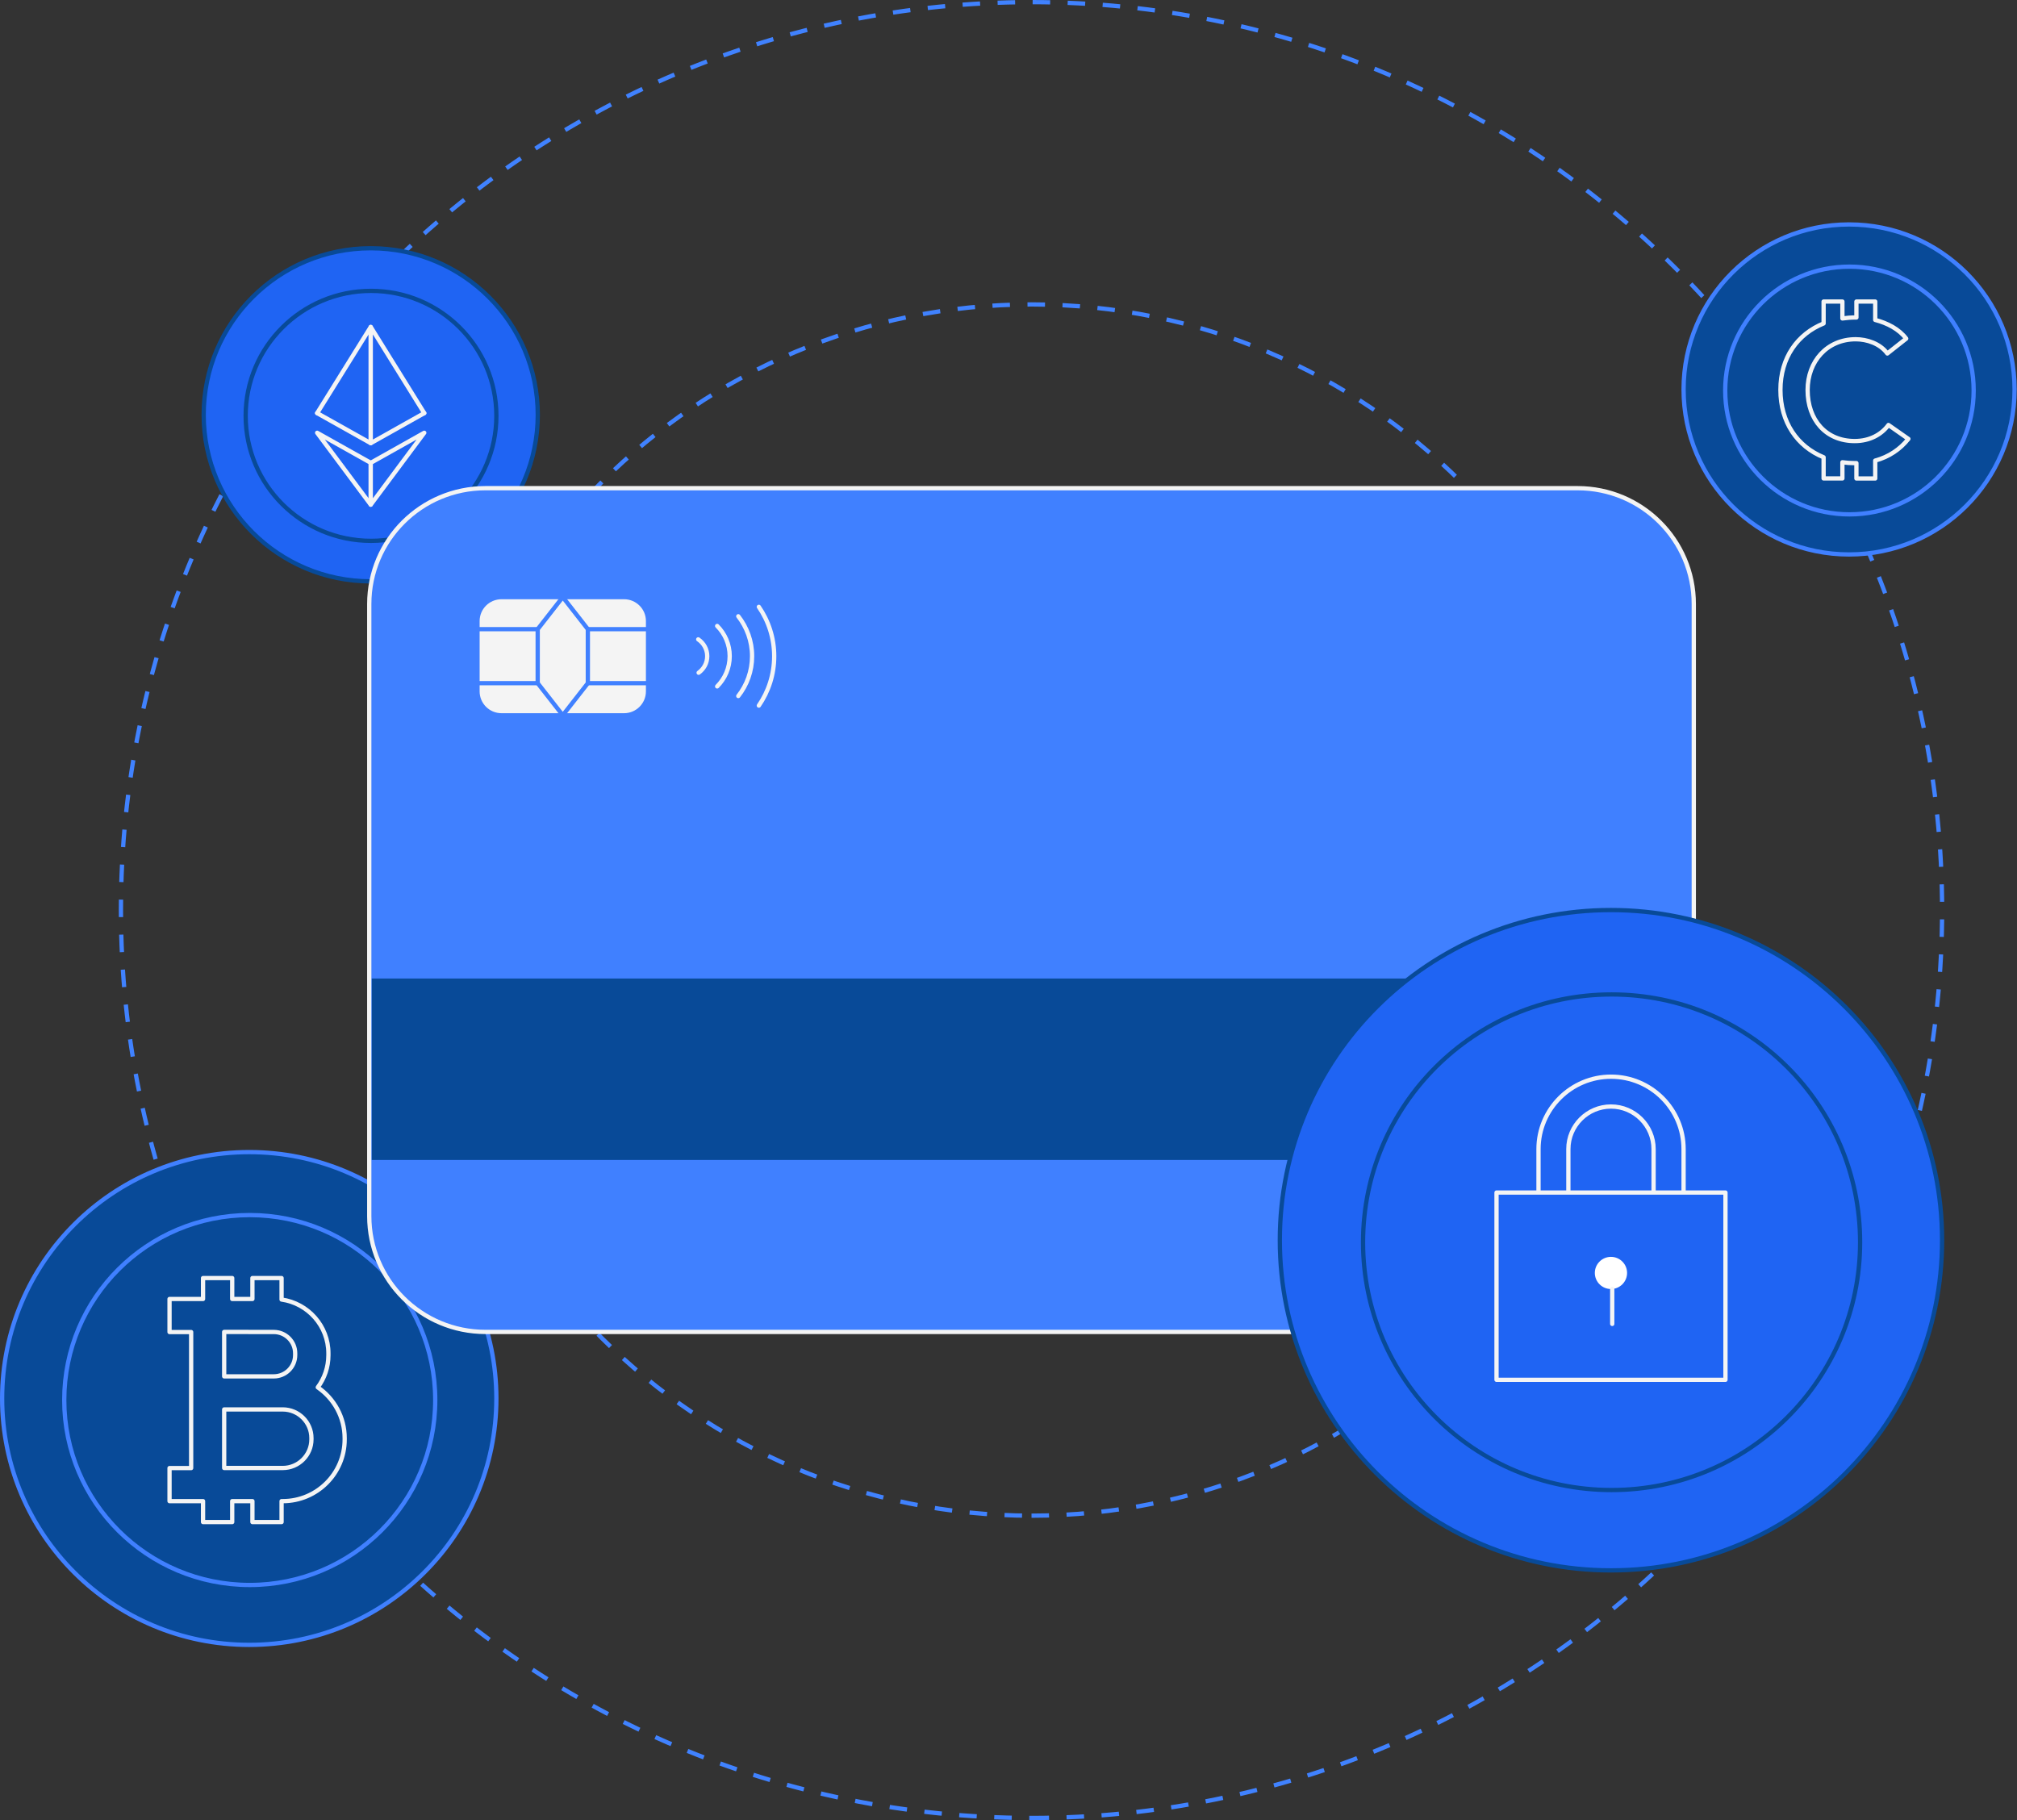 <svg width="472" height="426" viewBox="0 0 472 426" fill="none" xmlns="http://www.w3.org/2000/svg">
<rect x="0" y="0" width="472" height="426" fill="#333333" stroke="none"/>
<path d="M241.386 354.712C319.887 354.712 383.525 291.255 383.525 212.978C383.525 134.7 319.887 71.243 241.386 71.243C162.884 71.243 99.246 134.7 99.246 212.978C99.246 291.255 162.884 354.712 241.386 354.712Z" stroke="#4082FF" stroke-miterlimit="10" stroke-dasharray="4.1 4.1"/>
<path d="M241.387 425.456C359.071 425.456 454.473 330.326 454.473 212.978C454.473 95.63 359.071 0.5 241.387 0.5C123.703 0.5 28.301 95.63 28.301 212.978C28.301 330.326 123.703 425.456 241.387 425.456Z" stroke="#4082FF" stroke-miterlimit="10" stroke-dasharray="4.1 4.1"/>
<path d="M58.328 384.949C90.266 384.949 116.156 359.133 116.156 327.286C116.156 295.44 90.266 269.623 58.328 269.623C26.391 269.623 0.5 295.44 0.5 327.286C0.5 359.133 26.391 384.949 58.328 384.949Z" fill="#084A98" stroke="#4080FF" stroke-linecap="round" stroke-linejoin="round"/>
<path d="M58.443 370.931C82.417 370.931 101.852 351.552 101.852 327.647C101.852 303.742 82.417 284.363 58.443 284.363C34.47 284.363 15.035 303.742 15.035 327.647C15.035 351.552 34.47 370.931 58.443 370.931Z" fill="#084A98" stroke="#4080FF" stroke-linecap="round" stroke-linejoin="round"/>
<path d="M74.362 324.672C75.928 322.569 76.851 319.956 76.851 317.146V316.719C76.851 310.31 72.072 305.002 65.891 304.131V299.103H59.069V304H54.339V299.103H47.516V304H39.672V311.739H44.731V343.57H39.672V351.31H47.516V356.207H54.339V351.31H59.069V356.207H65.891V351.31H66.172C74.164 351.31 80.657 344.835 80.657 336.865V336.586C80.657 331.656 78.169 327.301 74.379 324.689L74.362 324.672ZM58.113 311.723H64.079C66.831 311.723 69.072 313.958 69.072 316.702V317.129C69.072 319.874 66.831 322.109 64.079 322.109H52.46V311.707H58.113V311.723ZM72.879 336.849C72.879 340.546 69.863 343.554 66.155 343.554H52.46V329.849H66.155C69.863 329.849 72.879 332.856 72.879 336.553V336.833V336.849Z" fill="#084A98" stroke="#F4F4F4" stroke-linecap="round" stroke-linejoin="round"/>
<path d="M86.754 136.055C108.344 136.055 125.845 118.604 125.845 97.076C125.845 75.549 108.344 58.097 86.754 58.097C65.165 58.097 47.664 75.549 47.664 97.076C47.664 118.604 65.165 136.055 86.754 136.055Z" fill="#1F64F3" stroke="#084A98" stroke-linecap="round" stroke-linejoin="round"/>
<path d="M86.823 126.574C103.023 126.574 116.157 113.478 116.157 97.323C116.157 81.168 103.023 68.072 86.823 68.072C70.622 68.072 57.488 81.168 57.488 97.323C57.488 113.478 70.622 126.574 86.823 126.574Z" fill="#1F64F3" stroke="#084A98" stroke-linecap="round" stroke-linejoin="round"/>
<path d="M74.215 96.682L86.756 91.144" stroke="#F4F4F4" stroke-linecap="round" stroke-linejoin="round"/>
<path d="M99.283 96.682L86.758 91.144" stroke="#F4F4F4" stroke-linecap="round" stroke-linejoin="round"/>
<path d="M86.756 103.715V76.518L74.215 96.681L86.756 103.715Z" fill="#1F64F3" stroke="#F4F4F4" stroke-linecap="round" stroke-linejoin="round"/>
<path d="M86.756 108.316V118.11L74.215 101.283L86.756 108.316Z" fill="#1F64F3" stroke="#F4F4F4" stroke-linecap="round" stroke-linejoin="round"/>
<path d="M86.758 103.715V76.518L99.283 96.681L86.758 103.715Z" fill="#1F64F3" stroke="#F4F4F4" stroke-linecap="round" stroke-linejoin="round"/>
<path d="M86.758 108.316V118.111L99.283 101.283L86.758 108.316Z" fill="#1F64F3" stroke="#F4F4F4" stroke-linecap="round" stroke-linejoin="round"/>
<path d="M369.173 114.25H113.602C98.584 114.25 86.41 126.389 86.41 141.364V284.594C86.41 299.568 98.584 311.708 113.602 311.708H369.173C384.191 311.708 396.365 299.568 396.365 284.594V141.364C396.365 126.389 384.191 114.25 369.173 114.25Z" fill="#4080FF" stroke="#F4F4F4" stroke-linecap="round" stroke-linejoin="round"/>
<path d="M146.033 139.737H117.358C114.254 139.737 111.738 142.246 111.738 145.341V161.807C111.738 164.901 114.254 167.41 117.358 167.41H146.033C149.137 167.41 151.653 164.901 151.653 161.807V145.341C151.653 142.246 149.137 139.737 146.033 139.737Z" fill="#F4F4F4" stroke="#4080FF" stroke-linecap="round" stroke-linejoin="round"/>
<path d="M125.828 159.884V147.247L131.695 139.737L137.562 147.247V159.884L131.695 167.394L125.828 159.884Z" stroke="#4080FF" stroke-linecap="round" stroke-linejoin="round"/>
<path d="M111.738 147.248H125.829" stroke="#4080FF" stroke-linecap="round" stroke-linejoin="round"/>
<path d="M111.738 159.884H125.829" stroke="#4080FF" stroke-linecap="round" stroke-linejoin="round"/>
<path d="M137.562 147.248H151.653" stroke="#4080FF" stroke-linecap="round" stroke-linejoin="round"/>
<path d="M137.562 159.884H151.653" stroke="#4080FF" stroke-linecap="round" stroke-linejoin="round"/>
<path d="M395.789 229.001H87.004V271.464H395.789V229.001Z" fill="#084A98"/>
<path d="M177.578 142.022C179.836 145.308 181.171 149.285 181.171 153.574C181.171 157.863 179.836 161.84 177.578 165.126" stroke="#F4F4F4" stroke-linecap="round" stroke-linejoin="round"/>
<path d="M172.766 144.223C174.776 146.803 175.996 150.041 175.996 153.557C175.996 157.074 174.793 160.311 172.766 162.891" stroke="#F4F4F4" stroke-linecap="round" stroke-linejoin="round"/>
<path d="M167.824 146.491C169.637 148.299 170.758 150.797 170.758 153.557C170.758 156.318 169.637 158.816 167.824 160.64" stroke="#F4F4F4" stroke-linecap="round" stroke-linejoin="round"/>
<path d="M163.391 149.63C164.66 150.484 165.5 151.931 165.5 153.557C165.5 155.184 164.693 156.565 163.49 157.436" stroke="#F4F4F4" stroke-linecap="round" stroke-linejoin="round"/>
<path d="M376.981 367.513C419.777 367.513 454.47 332.919 454.47 290.245C454.47 247.571 419.777 212.978 376.981 212.978C334.185 212.978 299.492 247.571 299.492 290.245C299.492 332.919 334.185 367.513 376.981 367.513Z" fill="#1F64F3" stroke="#084A98" stroke-linecap="round" stroke-linejoin="round"/>
<path d="M377.127 348.713C409.246 348.713 435.284 322.749 435.284 290.721C435.284 258.693 409.246 232.729 377.127 232.729C345.007 232.729 318.969 258.693 318.969 290.721C318.969 322.749 345.007 348.713 377.127 348.713Z" fill="#1F64F3" stroke="#084A98" stroke-linecap="round" stroke-linejoin="round"/>
<path d="M390.449 287.272C388.521 287.272 386.956 285.711 386.956 283.788V268.916C386.956 263.428 382.473 258.958 376.985 258.958C371.497 258.958 367.015 263.428 367.015 268.916V283.788C367.015 285.711 365.449 287.272 363.521 287.272C361.593 287.272 360.027 285.711 360.027 283.788V268.916C360.027 259.582 367.641 251.974 377.002 251.974C386.362 251.974 393.976 259.566 393.976 268.916V283.788C393.976 285.711 392.41 287.272 390.482 287.272H390.449Z" fill="#1F64F3" stroke="#F4F4F4" stroke-linecap="round" stroke-linejoin="round"/>
<path d="M376.983 279.088H350.203V322.915H376.983H403.779V279.088H376.983Z" fill="#1F64F3" stroke="#F4F4F4" stroke-linecap="round" stroke-linejoin="round"/>
<path d="M376.981 301.667C379.065 301.667 380.755 299.983 380.755 297.904C380.755 295.826 379.065 294.141 376.981 294.141C374.897 294.141 373.207 295.826 373.207 297.904C373.207 299.983 374.897 301.667 376.981 301.667Z" fill="white"/>
<path d="M377.281 301.634V309.834" stroke="#F4F4F4" stroke-linecap="round" stroke-linejoin="round"/>
<path d="M432.704 129.761C454.093 129.761 471.432 112.472 471.432 91.144C471.432 69.816 454.093 52.526 432.704 52.526C411.316 52.526 393.977 69.816 393.977 91.144C393.977 112.472 411.316 129.761 432.704 129.761Z" fill="#084A98" stroke="#4080FF" stroke-linecap="round" stroke-linejoin="round"/>
<path d="M432.789 120.378C448.845 120.378 461.86 107.399 461.86 91.39C461.86 75.38 448.845 62.402 432.789 62.402C416.734 62.402 403.719 75.38 403.719 91.39C403.719 107.399 416.734 120.378 432.789 120.378Z" fill="#084A98" stroke="#4080FF" stroke-linecap="round" stroke-linejoin="round"/>
<path d="M446.568 102.712L441.921 99.458C440.273 101.71 437.504 103.221 434.027 103.221C427.32 103.221 423.002 98.324 423.002 91.258C423.002 84.57 427.55 79.394 434.258 79.394C436.878 79.394 439.96 80.396 441.657 82.729L446.074 79.246C444.393 77.027 441.674 75.614 438.823 74.874V70.569H434.422V74.299C434.422 74.299 434.324 74.299 434.274 74.299C433.203 74.299 432.148 74.382 431.143 74.529V70.569H426.743V75.696C420.678 78.145 416.641 83.666 416.641 91.242C416.641 98.817 420.579 104.503 426.743 107.017V111.964H431.143V108.184C432.066 108.316 433.022 108.381 433.994 108.381C434.142 108.381 434.274 108.381 434.422 108.381V111.98H438.823V107.79C442.036 106.919 444.624 105.16 446.585 102.712H446.568Z" fill="#084A98" stroke="#F4F4F4" stroke-linecap="round" stroke-linejoin="round"/>
</svg>
